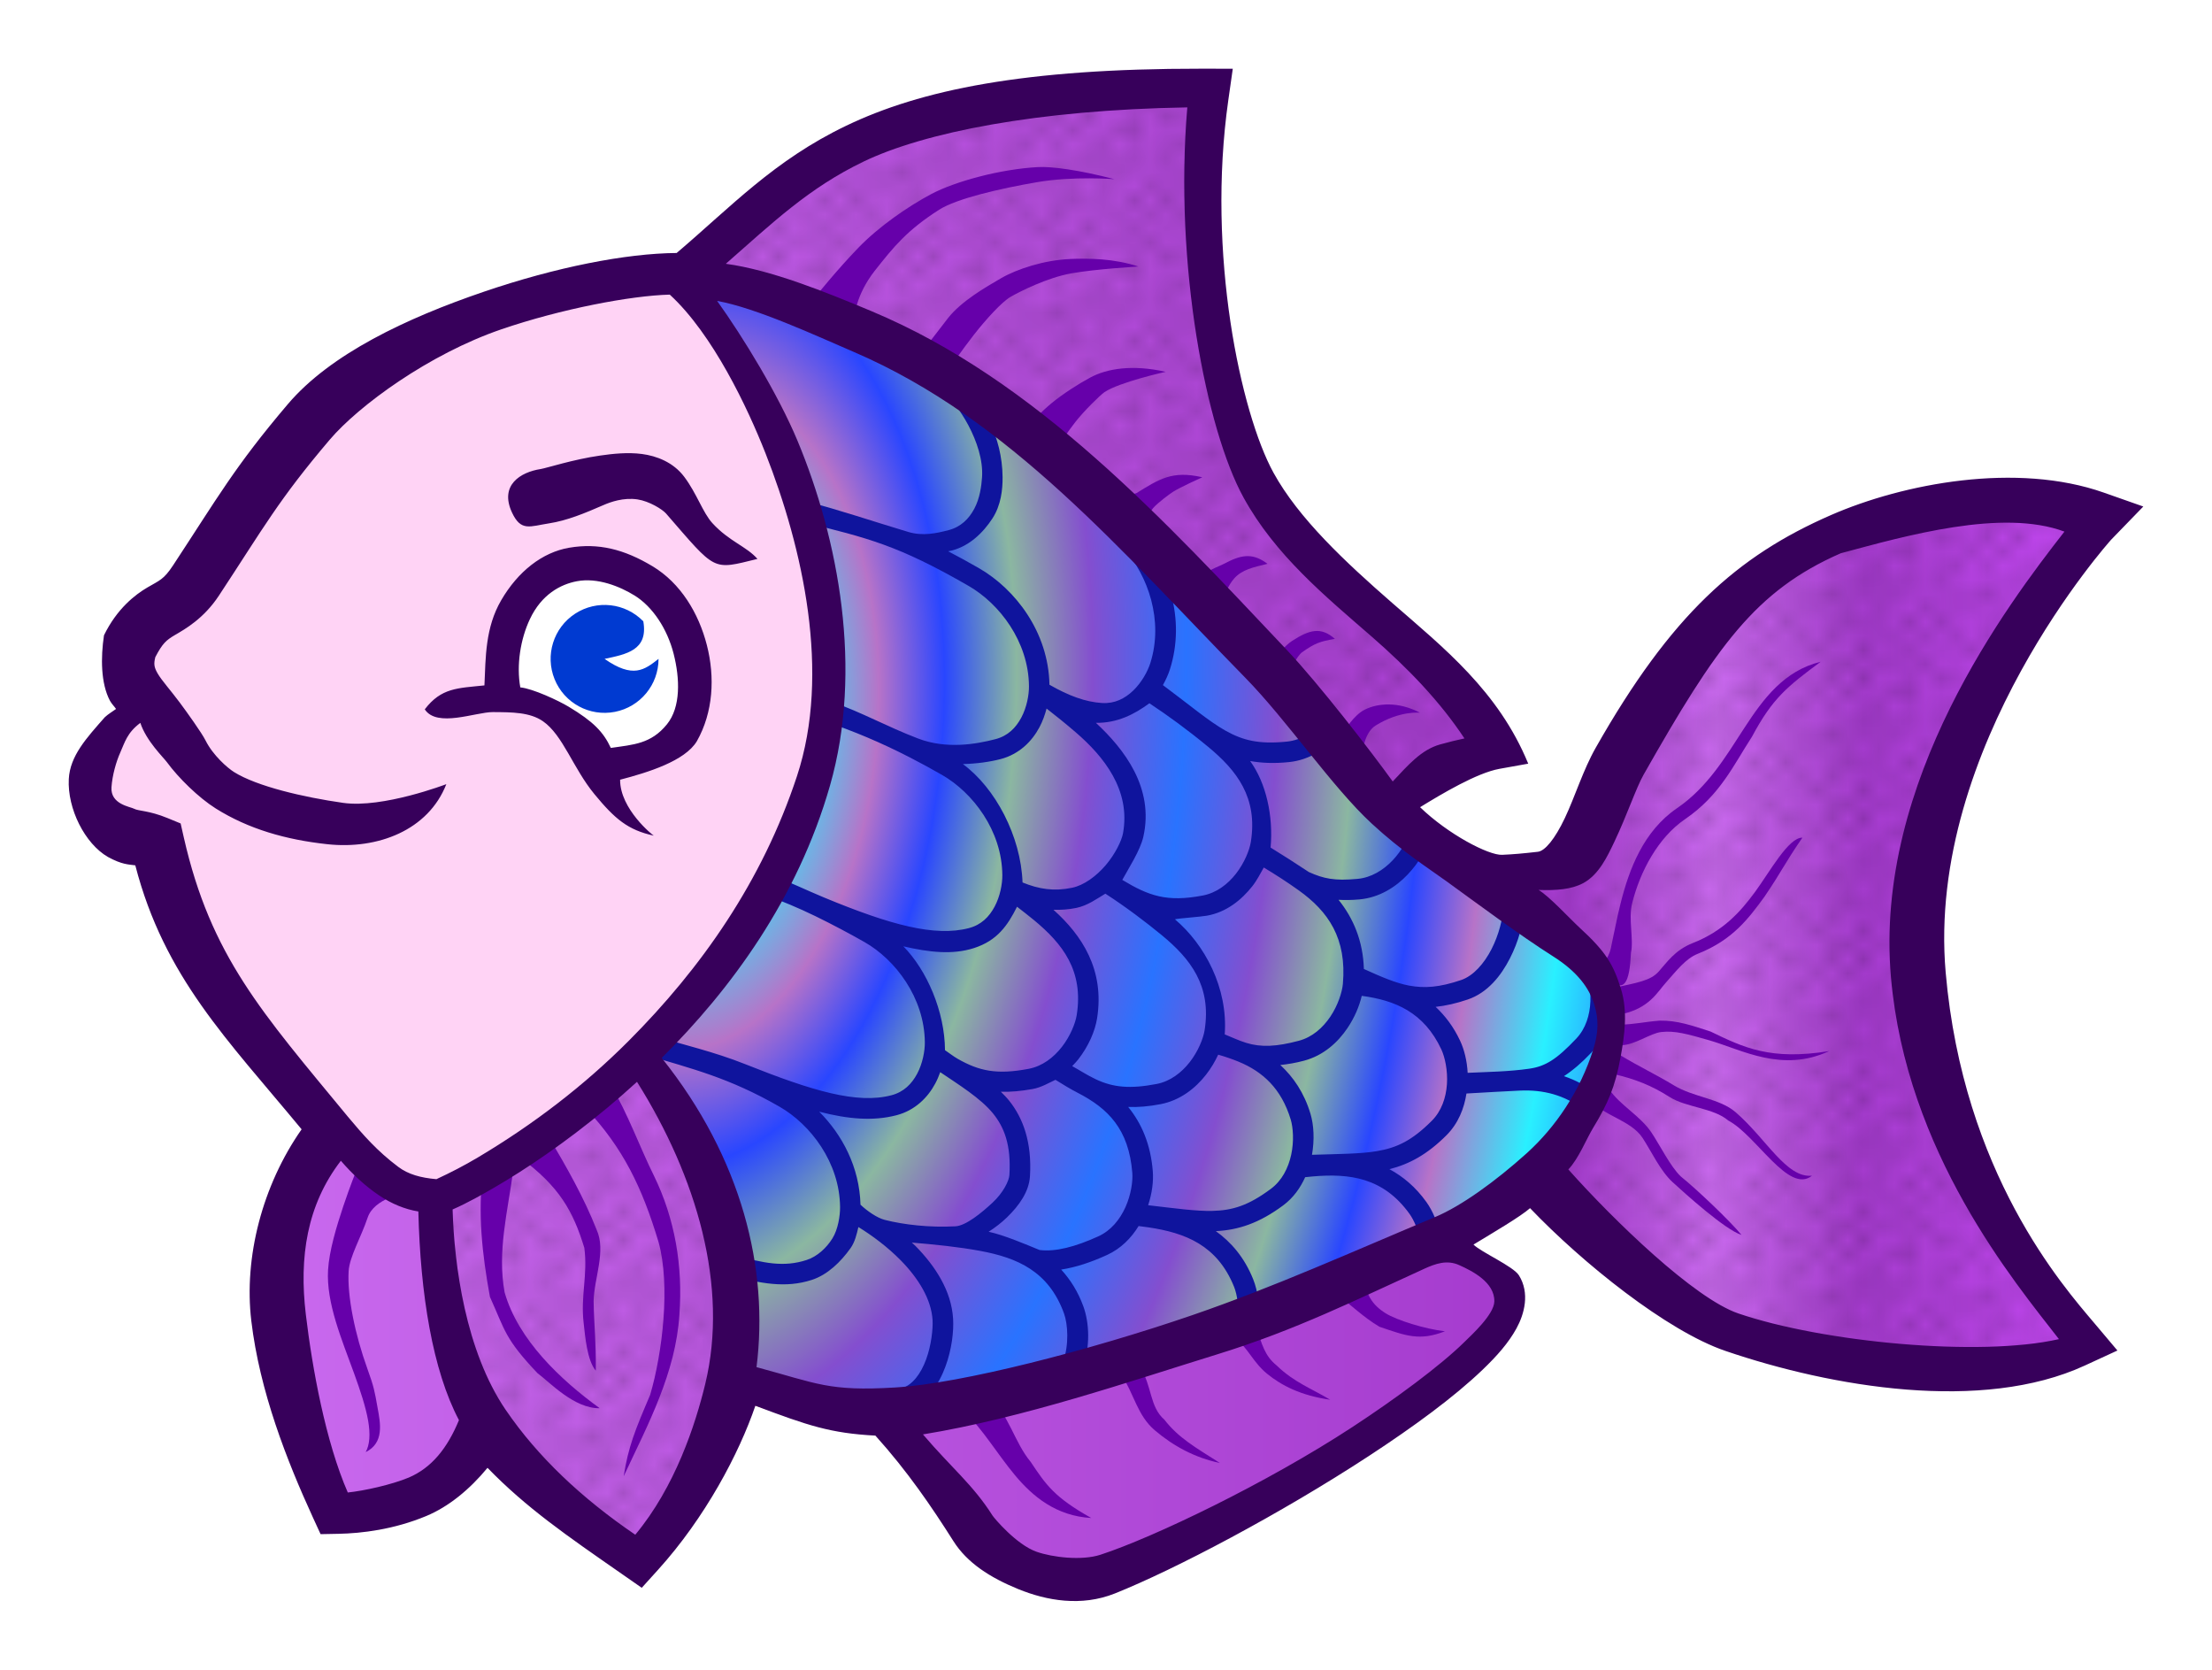 <?xml version="1.0" encoding="UTF-8" standalone="no"?>
<!-- Created with Inkscape (http://www.inkscape.org/) -->

<svg
   xmlns:dc="http://purl.org/dc/elements/1.1/"
   xmlns:cc="http://creativecommons.org/ns#"
   xmlns:rdf="http://www.w3.org/1999/02/22-rdf-syntax-ns#"
   xmlns:svg="http://www.w3.org/2000/svg"
   xmlns="http://www.w3.org/2000/svg"
   xmlns:xlink="http://www.w3.org/1999/xlink"
   xmlns:sodipodi="http://sodipodi.sourceforge.net/DTD/sodipodi-0.dtd"
   xmlns:inkscape="http://www.inkscape.org/namespaces/inkscape"
   width="32.217mm"
   height="24.313mm"
   viewBox="0 0 114.154 86.15"
   id="svg2"
   version="1.1"
   inkscape:version="0.91 r13725"
   sodipodi:docname="Fisch.svg">
  <title
     id="title4138">fish - coloured</title>
  <defs
     id="defs4">
    <linearGradient
       id="linearGradient7882"
       inkscape:collect="always">
      <stop
         id="stop7884"
         offset="0"
         style="stop-color:#c969ee;stop-opacity:1;" />
      <stop
         style="stop-color:#a53bce;stop-opacity:1;"
         offset="0.202"
         id="stop7886" />
      <stop
         id="stop7888"
         offset="0.475"
         style="stop-color:#bf46ed;stop-opacity:1" />
      <stop
         style="stop-color:#8826ae;stop-opacity:1"
         offset="0.769"
         id="stop7890" />
      <stop
         id="stop7892"
         offset="1"
         style="stop-color:#9526bf;stop-opacity:1" />
    </linearGradient>
    <linearGradient
       inkscape:collect="always"
       id="linearGradient7866">
      <stop
         style="stop-color:#c969ee;stop-opacity:1;"
         offset="0"
         id="stop7868" />
      <stop
         id="stop7874"
         offset="0.68"
         style="stop-color:#a53bce;stop-opacity:1;" />
      <stop
         style="stop-color:#bf46ed;stop-opacity:1"
         offset="0.816"
         id="stop7876" />
      <stop
         id="stop7878"
         offset="0.879"
         style="stop-color:#8826ae;stop-opacity:1" />
      <stop
         style="stop-color:#9526bf;stop-opacity:1"
         offset="1"
         id="stop7870" />
    </linearGradient>
    <linearGradient
       inkscape:collect="always"
       id="linearGradient6760">
      <stop
         style="stop-color:#2973ff;stop-opacity:1;"
         offset="0"
         id="stop6762" />
      <stop
         id="stop6768"
         offset="0.203"
         style="stop-color:#29f0ff;stop-opacity:1" />
      <stop
         style="stop-color:#b773c8;stop-opacity:1"
         offset="0.377"
         id="stop6770" />
      <stop
         id="stop6772"
         offset="0.51"
         style="stop-color:#2946ff;stop-opacity:1" />
      <stop
         style="stop-color:#8bb7a1;stop-opacity:1"
         offset="0.656"
         id="stop6774" />
      <stop
         id="stop6776"
         offset="0.81"
         style="stop-color:#844ecf;stop-opacity:1" />
      <stop
         style="stop-color:#2973ff;stop-opacity:1"
         offset="1"
         id="stop6764" />
    </linearGradient>
    <pattern
       inkscape:collect="always"
       xlink:href="#Polkadots-large"
       id="pattern5985"
       patternTransform="matrix(0.8,0,0,0.725,0,944.695)" />
    <pattern
       inkscape:isstock="true"
       inkscape:stockid="Polka dots, large"
       id="Polkadots-large"
       patternTransform="translate(0,0) scale(10,10)"
       height="10"
       width="10"
       patternUnits="userSpaceOnUse"
       inkscape:collect="always">
      <circle
         id="circle5618"
         r="0.45"
         cy="0.810"
         cx="2.567"
         style="fill:black;stroke:none" />
      <circle
         id="circle5620"
         r="0.45"
         cy="2.33"
         cx="3.048"
         style="fill:black;stroke:none" />
      <circle
         id="circle5622"
         r="0.45"
         cy="2.415"
         cx="4.418"
         style="fill:black;stroke:none" />
      <circle
         id="circle5624"
         r="0.45"
         cy="3.029"
         cx="1.844"
         style="fill:black;stroke:none" />
      <circle
         id="circle5626"
         r="0.45"
         cy="1.363"
         cx="6.08"
         style="fill:black;stroke:none" />
      <circle
         id="circle5628"
         r="0.45"
         cy="4.413"
         cx="5.819"
         style="fill:black;stroke:none" />
      <circle
         id="circle5630"
         r="0.45"
         cy="4.048"
         cx="4.305"
         style="fill:black;stroke:none" />
      <circle
         id="circle5632"
         r="0.45"
         cy="3.045"
         cx="5.541"
         style="fill:black;stroke:none" />
      <circle
         id="circle5634"
         r="0.45"
         cy="5.527"
         cx="4.785"
         style="fill:black;stroke:none" />
      <circle
         id="circle5636"
         r="0.45"
         cy="5.184"
         cx="2.667"
         style="fill:black;stroke:none" />
      <circle
         id="circle5638"
         r="0.45"
         cy="1.448"
         cx="7.965"
         style="fill:black;stroke:none" />
      <circle
         id="circle5640"
         r="0.45"
         cy="5.049"
         cx="7.047"
         style="fill:black;stroke:none" />
      <circle
         id="circle5642"
         r="0.45"
         cy="0.895"
         cx="4.340"
         style="fill:black;stroke:none" />
      <circle
         id="circle5644"
         r="0.45"
         cy="0.340"
         cx="7.125"
         style="fill:black;stroke:none" />
      <circle
         id="circle5646"
         r="0.45"
         cy="1.049"
         cx="9.553"
         style="fill:black;stroke:none" />
      <circle
         id="circle5648"
         r="0.45"
         cy="2.689"
         cx="7.006"
         style="fill:black;stroke:none" />
      <circle
         id="circle5650"
         r="0.45"
         cy="2.689"
         cx="8.909"
         style="fill:black;stroke:none" />
      <circle
         id="circle5652"
         r="0.45"
         cy="4.407"
         cx="9.315"
         style="fill:black;stroke:none" />
      <circle
         id="circle5654"
         r="0.45"
         cy="3.870"
         cx="7.820"
         style="fill:black;stroke:none" />
      <circle
         id="circle5656"
         r="0.45"
         cy="5.948"
         cx="8.270"
         style="fill:black;stroke:none" />
      <circle
         id="circle5658"
         r="0.45"
         cy="7.428"
         cx="7.973"
         style="fill:black;stroke:none" />
      <circle
         id="circle5660"
         r="0.45"
         cy="8.072"
         cx="9.342"
         style="fill:black;stroke:none" />
      <circle
         id="circle5662"
         r="0.45"
         cy="9.315"
         cx="8.206"
         style="fill:black;stroke:none" />
      <circle
         id="circle5664"
         r="0.45"
         cy="9.475"
         cx="9.682"
         style="fill:black;stroke:none" />
      <circle
         id="circle5666"
         r="0.45"
         cy="6.186"
         cx="9.688"
         style="fill:black;stroke:none" />
      <circle
         id="circle5668"
         r="0.45"
         cy="6.296"
         cx="3.379"
         style="fill:black;stroke:none" />
      <circle
         id="circle5670"
         r="0.45"
         cy="8.204"
         cx="2.871"
         style="fill:black;stroke:none" />
      <circle
         id="circle5672"
         r="0.45"
         cy="8.719"
         cx="4.59"
         style="fill:black;stroke:none" />
      <circle
         id="circle5674"
         r="0.45"
         cy="9.671"
         cx="3.181"
         style="fill:black;stroke:none" />
      <circle
         id="circle5676"
         r="0.45"
         cy="7.315"
         cx="5.734"
         style="fill:black;stroke:none" />
      <circle
         id="circle5678"
         r="0.45"
         cy="6.513"
         cx="6.707"
         style="fill:black;stroke:none" />
      <circle
         id="circle5680"
         r="0.45"
         cy="9.670"
         cx="5.730"
         style="fill:black;stroke:none" />
      <circle
         id="circle5682"
         r="0.45"
         cy="8.373"
         cx="6.535"
         style="fill:black;stroke:none" />
      <circle
         id="circle5684"
         r="0.45"
         cy="7.154"
         cx="4.37"
         style="fill:black;stroke:none" />
      <circle
         id="circle5686"
         r="0.45"
         cy="7.25"
         cx="0.622"
         style="fill:black;stroke:none" />
      <circle
         id="circle5688"
         r="0.45"
         cy="5.679"
         cx="0.831"
         style="fill:black;stroke:none" />
      <circle
         id="circle5690"
         r="0.45"
         cy="8.519"
         cx="1.257"
         style="fill:black;stroke:none" />
      <circle
         id="circle5692"
         r="0.45"
         cy="6.877"
         cx="1.989"
         style="fill:black;stroke:none" />
      <circle
         id="circle5694"
         r="0.45"
         cy="3.181"
         cx="0.374"
         style="fill:black;stroke:none" />
      <circle
         id="circle5696"
         r="0.45"
         cy="1.664"
         cx="1.166"
         style="fill:black;stroke:none" />
      <circle
         id="circle5698"
         r="0.45"
         cy="0.093"
         cx="1.151"
         style="fill:black;stroke:none" />
      <circle
         id="circle5700"
         r="0.45"
         cy="10.093"
         cx="1.151"
         style="fill:black;stroke:none" />
      <circle
         id="circle5702"
         r="0.45"
         cy="4.451"
         cx="1.302"
         style="fill:black;stroke:none" />
      <circle
         id="circle5704"
         r="0.45"
         cy="3.763"
         cx="3.047"
         style="fill:black;stroke:none" />
    </pattern>
    <radialGradient
       inkscape:collect="always"
       xlink:href="#linearGradient6760"
       id="radialGradient6766"
       cx="33.218"
       cy="990.144"
       fx="33.218"
       fy="990.144"
       r="25.358"
       gradientTransform="matrix(0.998,0.062,-0.112,1.793,110.543,-788.244)"
       gradientUnits="userSpaceOnUse"
       spreadMethod="reflect" />
    <pattern
       inkscape:isstock="true"
       inkscape:stockid="Polka dots, large"
       id="Polkadots-large-0"
       patternTransform="translate(0,0) scale(10,10)"
       height="10"
       width="10"
       patternUnits="userSpaceOnUse"
       inkscape:collect="always">
      <circle
         id="circle5618-2"
         r="0.45"
         cy="0.810"
         cx="2.567"
         style="fill:black;stroke:none" />
      <circle
         id="circle5620-4"
         r="0.45"
         cy="2.33"
         cx="3.048"
         style="fill:black;stroke:none" />
      <circle
         id="circle5622-4"
         r="0.45"
         cy="2.415"
         cx="4.418"
         style="fill:black;stroke:none" />
      <circle
         id="circle5624-3"
         r="0.45"
         cy="3.029"
         cx="1.844"
         style="fill:black;stroke:none" />
      <circle
         id="circle5626-2"
         r="0.45"
         cy="1.363"
         cx="6.08"
         style="fill:black;stroke:none" />
      <circle
         id="circle5628-5"
         r="0.45"
         cy="4.413"
         cx="5.819"
         style="fill:black;stroke:none" />
      <circle
         id="circle5630-9"
         r="0.45"
         cy="4.048"
         cx="4.305"
         style="fill:black;stroke:none" />
      <circle
         id="circle5632-7"
         r="0.45"
         cy="3.045"
         cx="5.541"
         style="fill:black;stroke:none" />
      <circle
         id="circle5634-1"
         r="0.45"
         cy="5.527"
         cx="4.785"
         style="fill:black;stroke:none" />
      <circle
         id="circle5636-6"
         r="0.45"
         cy="5.184"
         cx="2.667"
         style="fill:black;stroke:none" />
      <circle
         id="circle5638-6"
         r="0.45"
         cy="1.448"
         cx="7.965"
         style="fill:black;stroke:none" />
      <circle
         id="circle5640-7"
         r="0.45"
         cy="5.049"
         cx="7.047"
         style="fill:black;stroke:none" />
      <circle
         id="circle5642-1"
         r="0.45"
         cy="0.895"
         cx="4.340"
         style="fill:black;stroke:none" />
      <circle
         id="circle5644-2"
         r="0.45"
         cy="0.340"
         cx="7.125"
         style="fill:black;stroke:none" />
      <circle
         id="circle5646-8"
         r="0.45"
         cy="1.049"
         cx="9.553"
         style="fill:black;stroke:none" />
      <circle
         id="circle5648-0"
         r="0.45"
         cy="2.689"
         cx="7.006"
         style="fill:black;stroke:none" />
      <circle
         id="circle5650-2"
         r="0.45"
         cy="2.689"
         cx="8.909"
         style="fill:black;stroke:none" />
      <circle
         id="circle5652-3"
         r="0.45"
         cy="4.407"
         cx="9.315"
         style="fill:black;stroke:none" />
      <circle
         id="circle5654-9"
         r="0.45"
         cy="3.870"
         cx="7.820"
         style="fill:black;stroke:none" />
      <circle
         id="circle5656-9"
         r="0.45"
         cy="5.948"
         cx="8.270"
         style="fill:black;stroke:none" />
      <circle
         id="circle5658-2"
         r="0.45"
         cy="7.428"
         cx="7.973"
         style="fill:black;stroke:none" />
      <circle
         id="circle5660-9"
         r="0.45"
         cy="8.072"
         cx="9.342"
         style="fill:black;stroke:none" />
      <circle
         id="circle5662-2"
         r="0.45"
         cy="9.315"
         cx="8.206"
         style="fill:black;stroke:none" />
      <circle
         id="circle5664-5"
         r="0.45"
         cy="9.475"
         cx="9.682"
         style="fill:black;stroke:none" />
      <circle
         id="circle5666-4"
         r="0.45"
         cy="6.186"
         cx="9.688"
         style="fill:black;stroke:none" />
      <circle
         id="circle5668-9"
         r="0.45"
         cy="6.296"
         cx="3.379"
         style="fill:black;stroke:none" />
      <circle
         id="circle5670-7"
         r="0.45"
         cy="8.204"
         cx="2.871"
         style="fill:black;stroke:none" />
      <circle
         id="circle5672-6"
         r="0.45"
         cy="8.719"
         cx="4.59"
         style="fill:black;stroke:none" />
      <circle
         id="circle5674-8"
         r="0.45"
         cy="9.671"
         cx="3.181"
         style="fill:black;stroke:none" />
      <circle
         id="circle5676-3"
         r="0.45"
         cy="7.315"
         cx="5.734"
         style="fill:black;stroke:none" />
      <circle
         id="circle5678-8"
         r="0.45"
         cy="6.513"
         cx="6.707"
         style="fill:black;stroke:none" />
      <circle
         id="circle5680-0"
         r="0.45"
         cy="9.670"
         cx="5.730"
         style="fill:black;stroke:none" />
      <circle
         id="circle5682-8"
         r="0.45"
         cy="8.373"
         cx="6.535"
         style="fill:black;stroke:none" />
      <circle
         id="circle5684-3"
         r="0.45"
         cy="7.154"
         cx="4.37"
         style="fill:black;stroke:none" />
      <circle
         id="circle5686-4"
         r="0.45"
         cy="7.25"
         cx="0.622"
         style="fill:black;stroke:none" />
      <circle
         id="circle5688-0"
         r="0.45"
         cy="5.679"
         cx="0.831"
         style="fill:black;stroke:none" />
      <circle
         id="circle5690-8"
         r="0.45"
         cy="8.519"
         cx="1.257"
         style="fill:black;stroke:none" />
      <circle
         id="circle5692-5"
         r="0.45"
         cy="6.877"
         cx="1.989"
         style="fill:black;stroke:none" />
      <circle
         id="circle5694-9"
         r="0.45"
         cy="3.181"
         cx="0.374"
         style="fill:black;stroke:none" />
      <circle
         id="circle5696-1"
         r="0.45"
         cy="1.664"
         cx="1.166"
         style="fill:black;stroke:none" />
      <circle
         id="circle5698-1"
         r="0.45"
         cy="0.093"
         cx="1.151"
         style="fill:black;stroke:none" />
      <circle
         id="circle5700-8"
         r="0.45"
         cy="10.093"
         cx="1.151"
         style="fill:black;stroke:none" />
      <circle
         id="circle5702-9"
         r="0.45"
         cy="4.451"
         cx="1.302"
         style="fill:black;stroke:none" />
      <circle
         id="circle5704-4"
         r="0.45"
         cy="3.763"
         cx="3.047"
         style="fill:black;stroke:none" />
    </pattern>
    <pattern
       inkscape:collect="always"
       xlink:href="#Polkadots-large-0"
       id="pattern6832"
       patternTransform="matrix(0.8,0,0,0.725,0,944.695)" />
    <pattern
       inkscape:collect="always"
       xlink:href="#Polkadots-large-0"
       id="pattern6924"
       patternTransform="matrix(0.8,0,0,0.725,0,944.695)" />
    <pattern
       inkscape:collect="always"
       xlink:href="#Polkadots-large-0"
       id="pattern7016"
       patternTransform="matrix(0.8,0,0,0.725,0,944.695)" />
    <pattern
       inkscape:collect="always"
       xlink:href="#Polkadots-large-0"
       id="pattern7108"
       patternTransform="matrix(0.8,0,0,0.725,0,944.695)" />
    <pattern
       inkscape:collect="always"
       xlink:href="#Polkadots-large-0"
       id="pattern7200"
       patternTransform="matrix(0.8,0,0,0.725,0,944.695)" />
    <linearGradient
       inkscape:collect="always"
       xlink:href="#linearGradient7866"
       id="linearGradient7872"
       x1="10.823"
       y1="995.247"
       x2="106.011"
       y2="995.247"
       gradientUnits="userSpaceOnUse" />
    <linearGradient
       inkscape:collect="always"
       xlink:href="#linearGradient7882"
       id="linearGradient7880"
       gradientUnits="userSpaceOnUse"
       x1="10.823"
       y1="995.247"
       x2="48.205"
       y2="995.601"
       spreadMethod="reflect" />
    <linearGradient
       inkscape:collect="always"
       xlink:href="#linearGradient7866"
       id="linearGradient7894"
       gradientUnits="userSpaceOnUse"
       x1="10.823"
       y1="995.247"
       x2="106.011"
       y2="995.247" />
    <linearGradient
       inkscape:collect="always"
       xlink:href="#linearGradient7866"
       id="linearGradient7896"
       gradientUnits="userSpaceOnUse"
       x1="10.823"
       y1="995.247"
       x2="106.011"
       y2="995.247" />
    <linearGradient
       inkscape:collect="always"
       xlink:href="#linearGradient7866"
       id="linearGradient7898"
       gradientUnits="userSpaceOnUse"
       x1="10.823"
       y1="995.247"
       x2="106.011"
       y2="995.247" />
    <linearGradient
       inkscape:collect="always"
       xlink:href="#linearGradient7866"
       id="linearGradient7900"
       gradientUnits="userSpaceOnUse"
       x1="10.823"
       y1="995.247"
       x2="106.011"
       y2="995.247" />
  </defs>
  <sodipodi:namedview
     id="base"
     pagecolor="#ffffff"
     bordercolor="#666666"
     borderopacity="1.0"
     inkscape:pageopacity="0.0"
     inkscape:pageshadow="2"
     inkscape:zoom="5.6568542"
     inkscape:cx="52.776865"
     inkscape:cy="4.4107109"
     inkscape:document-units="mm"
     inkscape:current-layer="layer1"
     showgrid="false"
     inkscape:window-width="2560"
     inkscape:window-height="1420"
     inkscape:window-x="-2"
     inkscape:window-y="-3"
     inkscape:window-maximized="1"
     inkscape:snap-global="false"
     fit-margin-top="1"
     fit-margin-right="1"
     fit-margin-bottom="1"
     fit-margin-left="1" />
  <g
     inkscape:label="Ebene 1"
     inkscape:groupmode="layer"
     id="layer1"
     transform="translate(2.96,-952.119)">
    <path
       style="fill:#ffffff;fill-rule:evenodd;stroke:#ff0000;stroke-width:0.354;stroke-linecap:butt;stroke-linejoin:miter;stroke-miterlimit:4;stroke-dasharray:none;stroke-opacity:1"
       d="m 7.283,982.233 c 2.303,-3.498 3.125,-5.012 5.821,-8.184 3.684,-4.333 14.217,-7.79 18.716,-7.615 6.091,-5.081 9.67,-9.837 27.711,-9.818 -1.196,8.373 1.186,17.245 3.052,20.643 2.94,5.355 9.107,7.742 11.85,13.634 -2.033,0.651 -4.437,1.437 -5.527,3.026 4.724,5.083 5.446,3.189 7.3,3.235 2.142,-0.521 3.512,-3.769 4.546,-5.592 3.824,-6.74 6.846,-9.386 11.473,-11.408 3.437,-1.501 9.165,-2.49 13.047,-1.123 0,0 -10.201,11.005 -9.104,23.546 0.944,10.79 6.812,17.033 8.366,18.872 -4.571,2.103 -12.597,0.986 -17.864,-0.811 -2.846,-0.971 -8.18,-4.756 -10.685,-7.655 -1.434,1.117 -1.165,1.361 -4.61,3.107 1.281,0.612 3.169,1.772 3.463,2.714 1.669,2.816 -14.892,12.137 -20.673,14.381 -2.419,1.017 -5.808,-0.906 -6.595,-2.149 -1.224,-1.932 -3.064,-3.62 -5.065,-5.76 -3.306,-0.256 -4.164,0.188 -7.564,-1.253 -0.639,2.641 -2.092,5.24 -4.867,8.303 -3.514,-2.442 -5.637,-3.62 -7.91,-6.421 -1.478,3.343 -5.453,4.053 -7.552,4.093 -2.664,-5.814 -5.322,-13.751 -0.582,-19.203 -4.432,-5.374 -7.3,-8.585 -8.756,-15.002 -0.992,-0.408 -3.546,-0.236 -3.749,-3.422 0.527,-1.925 1.141,-2.375 2.906,-3.88 -0.808,-1.09 -1.107,-1.181 -0.621,-2.813 1.123,-2.303 2.206,-1.52 3.475,-3.447 z"
       id="path4188-6-9"
       inkscape:connector-curvature="0"
       sodipodi:nodetypes="ssccscccsscscsccccsccccccccccs" />
    <path
       style="fill:#ffd3f5;fill-rule:evenodd;stroke:#ff00ff;stroke-width:0.354;stroke-linecap:butt;stroke-linejoin:miter;stroke-miterlimit:4;stroke-dasharray:none;stroke-opacity:1;fill-opacity:1"
       d="m 13.75,1010.487 c -3.288,-4.491 -7.277,-8.382 -8.375,-14.75 -1.208,0.572 -2.417,-0.203 -3.625,-1.625 -1.101,-2.801 0.8,-4.1 2.25,-5.625 -0.835,-2.91 -0.326,-5.087 2.5,-6 0,0 5.555,-9.075 9.875,-11.875 4.539,-2.942 15.625,-4.375 15.625,-4.375 0.567,-0.142 8.506,11.173 8,21.125 -0.388,7.631 -4.956,13.636 -10,19.375 -2.861,3.255 -10.875,7.125 -10.875,7.125 -1.792,0.056 -3.583,-1.447 -5.375,-3.375 z"
       id="path4426"
       inkscape:connector-curvature="0"
       sodipodi:nodetypes="cccccscsscc" />
    <path
       style="fill:url(#radialGradient6766);fill-opacity:1;fill-rule:evenodd;stroke:#0000ff;stroke-width:0.354;stroke-linecap:butt;stroke-linejoin:miter;stroke-miterlimit:4;stroke-dasharray:none;stroke-opacity:1"
       d="m 31.5,966.237 c 3.32,1.897 10.707,14.245 7.625,25.375 -2.391,8.634 -9.25,15 -9.25,15 3.873,5.708 6.881,11.417 4.5,17.125 l 7.625,1.25 c 12.012,-1.668 22.361,-4.583 30.375,-9.25 4.508,-2.725 7.226,-6.033 7.75,-10.75 0.468,-2.289 -2.009,-3.536 -3.125,-4.875 l -9.25,-6.75 c -6.125,-9.14 -12.25,-13.494 -18.375,-19.625 -5.734,-5.196 -11.819,-6.17 -17.875,-7.5 z"
       id="path4414"
       inkscape:connector-curvature="0"
       sodipodi:nodetypes="csccccccccc" />
    <g
       id="g5933-0"
       style="fill:url(#linearGradient7872);fill-opacity:1">
      <path
         sodipodi:nodetypes="ccscscscsc"
         inkscape:connector-curvature="0"
         id="path4416-9"
         d="m 73.375,997.237 4.75,-0.625 c 0,0 6.091,-12.17 11.625,-15.5 4.59,-2.762 15.875,-2.5 15.875,-2.5 0,0 -9.573,10.776 -10,21.75 -0.468,12.006 9.125,21 9.125,21 0,0 -8.741,1.185 -13,0.375 -8.555,-1.628 -15.75,-8.5 -15.75,-8.5 0,0 4.774,-3.686 4.625,-8.375 -0.155,-4.895 -7.25,-7.625 -7.25,-7.625 z"
         style="fill:url(#linearGradient7880);fill-opacity:1;fill-rule:evenodd;stroke:#ff00ff;stroke-width:0.354;stroke-linecap:butt;stroke-linejoin:miter;stroke-miterlimit:4;stroke-dasharray:none;stroke-opacity:1" />
      <path
         sodipodi:nodetypes="cccccccc"
         inkscape:connector-curvature="0"
         id="path4418-4"
         d="m 42.875,1025.612 5.5,7 c 1.969,1.567 4.073,1.931 6.375,0.5 9.078,-3.359 16.855,-9.707 19.875,-13 1.098,-0.903 0.233,-1.413 -0.25,-2 l -3.25,-2 c -3.346,2.035 -7.076,3.879 -11.75,5.25 z"
         style="fill:url(#linearGradient7894);fill-opacity:1;fill-rule:evenodd;stroke:#00ff00;stroke-width:0.354;stroke-linecap:butt;stroke-linejoin:miter;stroke-miterlimit:4;stroke-dasharray:none;stroke-opacity:1" />
      <path
         sodipodi:nodetypes="cscsccsc"
         inkscape:connector-curvature="0"
         id="path4420-2"
         d="m 32.75,965.987 c 0,0 6.423,-5.831 10.375,-7.375 5.204,-2.034 16.625,-2.125 16.625,-2.125 0,0 -1.682,13.363 1.625,19.625 2.827,5.353 14.658,13.989 13.125,14.5 -4.099,0.691 -4.614,2.178 -5.875,3.5 0,0 -7.949,-9.634 -12.25,-14.375 -8.909,-9.82 -23.625,-13.75 -23.625,-13.75 z"
         style="fill:url(#linearGradient7896);fill-opacity:1;fill-rule:evenodd;stroke:#00ff00;stroke-width:0.354;stroke-linecap:butt;stroke-linejoin:miter;stroke-miterlimit:4;stroke-dasharray:none;stroke-opacity:1" />
      <path
         sodipodi:nodetypes="cscccc"
         inkscape:connector-curvature="0"
         id="path4422-2"
         d="m 14.125,1010.362 c 0,0 -3.123,5.35 -3.125,8.75 -0.002,3.663 3.375,11.25 3.375,11.25 0,0 7.241,-0.892 7.375,-4.375 -1.528,-4.085 -2.5,-12 -2.5,-12 -1.697,-0.86 -3.472,-1.167 -5.125,-3.625 z"
         style="fill:url(#linearGradient7898);fill-opacity:1;fill-rule:evenodd;stroke:#00ffff;stroke-width:0.354;stroke-linecap:butt;stroke-linejoin:miter;stroke-miterlimit:4;stroke-dasharray:none;stroke-opacity:1" />
      <path
         sodipodi:nodetypes="cscscc"
         inkscape:connector-curvature="0"
         id="path4424-3"
         d="m 19.25,1013.612 c 0,0 0.865,8.848 3.125,12.5 1.789,2.89 7.75,6.625 7.75,6.625 0.747,0.187 5.912,-8.831 5,-14.25 -0.678,-4.024 -5.25,-11.75 -5.25,-11.75 -3.618,2.98 -7.322,6.729 -10.625,6.875 z"
         style="fill:url(#linearGradient7900);fill-opacity:1;fill-rule:evenodd;stroke:#ff6600;stroke-width:0.354;stroke-linecap:butt;stroke-linejoin:miter;stroke-miterlimit:4;stroke-dasharray:none;stroke-opacity:1" />
    </g>
    <g
       id="g5933"
       style="fill:url(#pattern5985);fill-opacity:1;opacity:0.254">
      <path
         sodipodi:nodetypes="ccscscscsc"
         inkscape:connector-curvature="0"
         id="path4416"
         d="m 73.375,997.237 4.75,-0.625 c 0,0 6.091,-12.17 11.625,-15.5 4.59,-2.762 15.875,-2.5 15.875,-2.5 0,0 -9.573,10.776 -10,21.75 -0.468,12.006 9.125,21 9.125,21 0,0 -8.741,1.185 -13,0.375 -8.555,-1.628 -15.75,-8.5 -15.75,-8.5 0,0 4.774,-3.686 4.625,-8.375 -0.155,-4.895 -7.25,-7.625 -7.25,-7.625 z"
         style="fill:url(#pattern5985);fill-opacity:1;fill-rule:evenodd;stroke:#ff00ff;stroke-width:0.354;stroke-linecap:butt;stroke-linejoin:miter;stroke-miterlimit:4;stroke-dasharray:none;stroke-opacity:1" />
      <path
         sodipodi:nodetypes="cccccccc"
         inkscape:connector-curvature="0"
         id="path4418"
         d="m 42.875,1025.612 5.5,7 c 1.969,1.567 4.073,1.931 6.375,0.5 9.078,-3.359 16.855,-9.707 19.875,-13 1.098,-0.903 0.233,-1.413 -0.25,-2 l -3.25,-2 c -3.346,2.035 -7.076,3.879 -11.75,5.25 z"
         style="fill:url(#pattern5985);fill-opacity:1;fill-rule:evenodd;stroke:#00ff00;stroke-width:0.354;stroke-linecap:butt;stroke-linejoin:miter;stroke-miterlimit:4;stroke-dasharray:none;stroke-opacity:1" />
      <path
         sodipodi:nodetypes="cscsccsc"
         inkscape:connector-curvature="0"
         id="path4420"
         d="m 32.75,965.987 c 0,0 6.423,-5.831 10.375,-7.375 5.204,-2.034 16.625,-2.125 16.625,-2.125 0,0 -1.682,13.363 1.625,19.625 2.827,5.353 14.658,13.989 13.125,14.5 -4.099,0.691 -4.614,2.178 -5.875,3.5 0,0 -7.949,-9.634 -12.25,-14.375 -8.909,-9.82 -23.625,-13.75 -23.625,-13.75 z"
         style="fill:url(#pattern5985);fill-opacity:1;fill-rule:evenodd;stroke:#00ff00;stroke-width:0.354;stroke-linecap:butt;stroke-linejoin:miter;stroke-miterlimit:4;stroke-dasharray:none;stroke-opacity:1" />
      <path
         sodipodi:nodetypes="cscccc"
         inkscape:connector-curvature="0"
         id="path4422"
         d="m 14.125,1010.362 c 0,0 -3.123,5.35 -3.125,8.75 -0.002,3.663 3.375,11.25 3.375,11.25 0,0 7.241,-0.892 7.375,-4.375 -1.528,-4.085 -2.5,-12 -2.5,-12 -1.697,-0.86 -3.472,-1.167 -5.125,-3.625 z"
         style="fill:url(#pattern5985);fill-opacity:1;fill-rule:evenodd;stroke:#00ffff;stroke-width:0.354;stroke-linecap:butt;stroke-linejoin:miter;stroke-miterlimit:4;stroke-dasharray:none;stroke-opacity:1" />
      <path
         sodipodi:nodetypes="cscscc"
         inkscape:connector-curvature="0"
         id="path4424"
         d="m 19.25,1013.612 c 0,0 0.865,8.848 3.125,12.5 1.789,2.89 7.75,6.625 7.75,6.625 0.747,0.187 5.912,-8.831 5,-14.25 -0.678,-4.024 -5.25,-11.75 -5.25,-11.75 -3.618,2.98 -7.322,6.729 -10.625,6.875 z"
         style="fill:url(#pattern5985);fill-opacity:1;fill-rule:evenodd;stroke:#ff6600;stroke-width:0.354;stroke-linecap:butt;stroke-linejoin:miter;stroke-miterlimit:4;stroke-dasharray:none;stroke-opacity:1" />
    </g>
    <path
       style="color:#000000;font-style:normal;font-variant:normal;font-weight:normal;font-stretch:normal;font-size:medium;line-height:normal;font-family:sans-serif;text-indent:0;text-align:start;text-decoration:none;text-decoration-line:none;text-decoration-style:solid;text-decoration-color:#000000;letter-spacing:normal;word-spacing:normal;text-transform:none;direction:ltr;block-progression:tb;writing-mode:lr-tb;baseline-shift:baseline;text-anchor:start;white-space:normal;clip-rule:nonzero;display:inline;overflow:visible;visibility:visible;opacity:1;isolation:auto;mix-blend-mode:normal;color-interpolation:sRGB;color-interpolation-filters:linearRGB;solid-color:#000000;solid-opacity:1;fill:#6600aa;fill-opacity:1;fill-rule:evenodd;stroke:none;stroke-width:1.063;stroke-linecap:butt;stroke-linejoin:miter;stroke-miterlimit:4;stroke-dasharray:none;stroke-dashoffset:0;stroke-opacity:1;color-rendering:auto;image-rendering:auto;shape-rendering:auto;text-rendering:auto;enable-background:accumulate"
       d="m 91.002,40.199 c -1.897,0.464 -2.963,1.915 -3.936,3.408 -0.973,1.493 -1.897,3.07 -3.479,4.148 -1.736,1.184 -2.471,3.154 -2.908,4.889 -0.219,0.868 -0.365,1.687 -0.508,2.334 -0.143,0.647 -0.551,0.905 -0.625,0.99 1.371,1.802 1.591,0.676 1.664,-0.759 0.151,-0.682 -0.146,-1.734 0.061,-2.555 0.414,-1.642 1.336,-3.382 2.729,-4.332 1.818,-1.24 2.506,-2.8 3.457,-4.26 1.059,-1.984 1.821,-2.585 3.545,-3.863 z m -0.945,9.078 c -0.714,-0.022 -1.689,1.771 -2.445,2.801 -0.757,1.03 -1.635,2.014 -3.219,2.639 -0.921,0.363 -1.333,1.002 -1.758,1.473 -0.425,0.471 -1.1,0.569 -2.36,0.845 l 0.449,1.348 c 1.444,-0.316 1.825,-1.117 2.324,-1.67 0.499,-0.553 0.974,-1.195 1.609,-1.445 1.819,-0.718 2.634,-1.845 3.436,-2.936 0.968,-1.427 0.976,-1.618 1.963,-3.055 z m -7.375,9.441 c -0.73,0.055 -1.332,0.196 -1.988,0.203 l 0.01,1.064 c 0.705,-0.007 1.496,-0.617 2.069,-0.681 0.705,-0.079 1.334,0.099 2.502,0.435 1.659,0.478 3.723,1.68 6.166,0.549 -3.03,0.489 -4.396,-0.174 -6.123,-1.008 -0.964,-0.311 -1.712,-0.58 -2.635,-0.563 z m -2.131,1.719 -0.234,1.037 c 1.104,0.25 1.969,0.598 2.883,1.181 0.857,0.546 2.272,0.564 3.025,1.212 1.459,0.765 3.125,3.823 4.326,2.85 -1.326,0.136 -2.36,-1.917 -3.945,-3.279 -0.83,-0.713 -2.172,-0.766 -3.192,-1.388 C 82.483,61.482 81.706,61.137 80.551,60.438 Z m -0.475,1.811 -0.877,0.6 c 0.51,0.749 2.006,0.999 2.606,1.916 0.461,0.705 0.922,1.71 1.559,2.292 0.607,0.554 2.692,2.446 3.552,2.718 -0.621,-0.749 -2.334,-2.375 -3.13,-3.013 -0.522,-0.486 -1.097,-1.638 -1.516,-2.266 -0.589,-0.881 -1.616,-1.399 -2.194,-2.246 z"
       transform="translate(0,946.063)"
       id="path4309"
       inkscape:connector-curvature="0"
       sodipodi:nodetypes="cssscccsscccsccccsccccccsccccccscccscccssccsc" />
    <path
       style="color:#000000;font-style:normal;font-variant:normal;font-weight:normal;font-stretch:normal;font-size:medium;line-height:normal;font-family:sans-serif;text-indent:0;text-align:start;text-decoration:none;text-decoration-line:none;text-decoration-style:solid;text-decoration-color:#000000;letter-spacing:normal;word-spacing:normal;text-transform:none;direction:ltr;block-progression:tb;writing-mode:lr-tb;baseline-shift:baseline;text-anchor:start;white-space:normal;clip-rule:nonzero;display:inline;overflow:visible;visibility:visible;opacity:1;isolation:auto;mix-blend-mode:normal;color-interpolation:sRGB;color-interpolation-filters:linearRGB;solid-color:#000000;solid-opacity:1;fill:#6600aa;fill-opacity:1;fill-rule:evenodd;stroke:none;stroke-width:1.063;stroke-linecap:butt;stroke-linejoin:miter;stroke-miterlimit:4;stroke-dasharray:none;stroke-dashoffset:0;stroke-opacity:1;color-rendering:auto;image-rendering:auto;shape-rendering:auto;text-rendering:auto;enable-background:accumulate"
       d="m 28.574,1008.143 c -0.299,0.188 -0.974,1.001 -1.273,1.189 1.895,2.035 2.867,4.024 3.723,6.868 0.621,2.238 0.204,5.713 -0.43,7.885 -0.795,1.861 -1.122,2.665 -1.369,4.204 1.267,-2.702 2.683,-5.333 2.876,-8.333 0.185,-2.529 -0.234,-4.958 -1.313,-7.173 -0.698,-1.392 -1.395,-3.316 -2.214,-4.641 z m -3.184,2.691 c -0.302,0.185 -1.229,0.809 -1.531,0.994 2.053,1.507 2.757,2.786 3.335,4.673 0.185,1.41 -0.2,2.468 -0.034,3.884 0.075,0.659 0.176,1.933 0.626,2.453 0.021,-1.462 -0.09,-2.308 -0.112,-3.584 0.019,-1.176 0.659,-2.589 0.152,-3.693 -0.65,-1.652 -1.535,-3.202 -2.437,-4.727 z m -3.416,1.633 c -0.29,2.21 -0.056,4.353 0.349,6.565 0.794,1.758 0.763,2.151 2.453,3.936 0.619,0.456 1.895,1.836 3.212,1.81 -2.022,-1.467 -4.205,-3.524 -4.908,-5.979 -0.387,-2.121 0.163,-4.172 0.445,-6.291 -0.35,-0.055 -1.201,0.014 -1.551,-0.041 z"
       id="path4320"
       inkscape:connector-curvature="0"
       sodipodi:nodetypes="ccccccccccccccccccccccc" />
    <path
       style="color:#000000;font-style:normal;font-variant:normal;font-weight:normal;font-stretch:normal;font-size:medium;line-height:normal;font-family:sans-serif;text-indent:0;text-align:start;text-decoration:none;text-decoration-line:none;text-decoration-style:solid;text-decoration-color:#000000;letter-spacing:normal;word-spacing:normal;text-transform:none;direction:ltr;block-progression:tb;writing-mode:lr-tb;baseline-shift:baseline;text-anchor:start;white-space:normal;clip-rule:nonzero;display:inline;overflow:visible;visibility:visible;opacity:1;isolation:auto;mix-blend-mode:normal;color-interpolation:sRGB;color-interpolation-filters:linearRGB;solid-color:#000000;solid-opacity:1;fill:#6600aa;fill-opacity:1;fill-rule:evenodd;stroke:none;stroke-width:1.063;stroke-linecap:butt;stroke-linejoin:miter;stroke-miterlimit:4;stroke-dasharray:none;stroke-dashoffset:0;stroke-opacity:1;color-rendering:auto;image-rendering:auto;shape-rendering:auto;text-rendering:auto;enable-background:accumulate"
       d="m 15.445,1012.475 c 0,0 -0.339,0.832 -0.691,1.883 -0.352,1.051 -0.727,2.304 -0.785,3.285 -0.102,1.703 0.713,3.597 1.348,5.35 0.317,0.876 0.595,1.713 0.719,2.42 0.123,0.707 0.083,1.257 -0.125,1.629 0.959,-0.477 0.767,-1.467 0.609,-2.312 -0.145,-0.829 -0.193,-1.082 -0.516,-1.973 -0.645,-1.781 -1.05,-3.76 -0.973,-5.049 0.045,-0.75 0.64,-1.746 0.98,-2.762 0.341,-1.016 1.918,-1.258 1.918,-1.258 z"
       id="path4326"
       inkscape:connector-curvature="0"
       sodipodi:nodetypes="csssscccsscc" />
    <path
       style="color:#000000;font-style:normal;font-variant:normal;font-weight:normal;font-stretch:normal;font-size:medium;line-height:normal;font-family:sans-serif;text-indent:0;text-align:start;text-decoration:none;text-decoration-line:none;text-decoration-style:solid;text-decoration-color:#000000;letter-spacing:normal;word-spacing:normal;text-transform:none;direction:ltr;block-progression:tb;writing-mode:lr-tb;baseline-shift:baseline;text-anchor:start;white-space:normal;clip-rule:nonzero;display:inline;overflow:visible;visibility:visible;opacity:1;isolation:auto;mix-blend-mode:normal;color-interpolation:sRGB;color-interpolation-filters:linearRGB;solid-color:#000000;solid-opacity:1;fill:#6600aa;fill-opacity:1;fill-rule:evenodd;stroke:none;stroke-width:1.063;stroke-linecap:butt;stroke-linejoin:miter;stroke-miterlimit:4;stroke-dasharray:none;stroke-dashoffset:0;stroke-opacity:1;color-rendering:auto;image-rendering:auto;shape-rendering:auto;text-rendering:auto;enable-background:accumulate"
       d="m 50.629,14.676 c -1.956,0.103 -4.283,0.733 -5.534,1.395 -1.195,0.633 -2.712,1.683 -3.756,2.766 -1.153,1.196 -2.124,2.417 -2.124,2.417 l 1.915,1.18 c 0,0 0.054,-1.14 1.062,-2.418 0.975,-1.237 1.669,-2.089 3.312,-3.138 0.903,-0.577 3.146,-1.094 5.041,-1.42 1.895,-0.327 4.006,-0.156 4.006,-0.156 -1.846,-0.485 -3.256,-0.66 -3.922,-0.625 z m 1.613,4.746 c -1.308,0.056 -2.703,0.506 -3.541,0.99 -0.79,0.457 -2.059,1.189 -2.736,2.056 -0.677,0.867 -1.195,1.556 -1.195,1.556 l 1.369,0.899 c 0,0 0.5,-0.747 1.15,-1.58 0.65,-0.833 1.458,-1.712 1.899,-1.968 0.483,-0.279 1.898,-0.995 3.151,-1.217 1.254,-0.222 3.451,-0.35 3.451,-0.35 -1.261,-0.415 -2.554,-0.43 -3.548,-0.388 z m 1.066,6.111 c -0.608,0.327 -1.442,0.861 -2.006,1.33 -0.539,0.447 -0.968,0.923 -0.968,0.923 l 1.465,1.068 c 0,0 0.319,-0.487 0.74,-1.029 0.421,-0.542 1.272,-1.383 1.5,-1.537 0.773,-0.519 3.159,-1.048 3.159,-1.048 -1.737,-0.39 -3.044,-0.161 -3.89,0.294 z m 2.386,5.963 c -0.537,0.185 -1.097,0.282 -1.097,0.282 l 1.645,1.257 c 0,0 0.058,-0.473 0.305,-0.762 0.247,-0.289 0.89,-0.752 1.016,-0.834 0.384,-0.247 1.525,-0.758 1.525,-0.758 -1.573,-0.362 -2.231,0.105 -3.394,0.814 z m 4.639,3.586 c -0.578,0.303 -0.934,0.338 -1.337,0.827 l 1.02,1.217 c 0.268,-0.394 0.384,-0.856 0.722,-1.23 0.408,-0.454 0.993,-0.575 1.713,-0.749 -0.691,-0.519 -1.256,-0.517 -2.118,-0.065 z m 3.377,4.049 c -0.321,0.208 -0.941,0.901 -0.941,0.901 l 0.783,0.72 c 0,0 0.424,-0.857 0.679,-1.038 0.664,-0.474 0.943,-0.567 1.699,-0.694 -0.721,-0.637 -1.314,-0.476 -2.22,0.112 z m 3.752,3.544 c -0.553,0.279 -1.032,1.074 -1.032,1.074 l 0.916,1.271 c 0,0 0.041,-1.132 0.692,-1.534 1.259,-0.777 2.283,-0.656 2.283,-0.656 -1.098,-0.578 -2.16,-0.508 -2.859,-0.155 z"
       transform="translate(0,946.063)"
       id="path4328"
       inkscape:connector-curvature="0"
       sodipodi:nodetypes="sssccssscssssccssscsssccsscscccssccsccscssccscssccscs" />
    <path
       style="color:#000000;font-style:normal;font-variant:normal;font-weight:normal;font-stretch:normal;font-size:medium;line-height:normal;font-family:sans-serif;text-indent:0;text-align:start;text-decoration:none;text-decoration-line:none;text-decoration-style:solid;text-decoration-color:#000000;letter-spacing:normal;word-spacing:normal;text-transform:none;direction:ltr;block-progression:tb;writing-mode:lr-tb;baseline-shift:baseline;text-anchor:start;white-space:normal;clip-rule:nonzero;display:inline;overflow:visible;visibility:visible;opacity:1;isolation:auto;mix-blend-mode:normal;color-interpolation:sRGB;color-interpolation-filters:linearRGB;solid-color:#000000;solid-opacity:1;fill:#6600aa;fill-opacity:1;fill-rule:evenodd;stroke:none;stroke-width:1.063;stroke-linecap:butt;stroke-linejoin:miter;stroke-miterlimit:4;stroke-dasharray:none;stroke-dashoffset:0;stroke-opacity:1;color-rendering:auto;image-rendering:auto;shape-rendering:auto;text-rendering:auto;enable-background:accumulate"
       d="m 67.397,71.881 -1.326,0.998 c 0.676,0.484 1.293,1.118 2.155,1.631 1.394,0.477 2.073,0.743 3.384,0.236 -1.006,-0.113 -2.487,-0.569 -3.064,-0.931 -0.696,-0.438 -1.014,-0.953 -1.149,-1.934 z m -5.561,2.525 -1.031,0.721 c 0.645,0.478 0.902,1.225 1.633,1.816 0.73,0.591 1.712,1.113 3.248,1.334 -0.923,-0.56 -1.86,-0.893 -2.755,-1.762 -0.616,-0.499 -0.757,-1.044 -1.095,-2.109 z m -5.97,2.17 -0.981,0.357 c 0.69,1.063 0.848,2.154 1.75,2.92 0.962,0.817 2.067,1.415 3.36,1.688 -1.269,-0.809 -2.129,-1.288 -2.865,-2.235 -0.776,-0.672 -0.625,-1.745 -1.264,-2.729 z m -7.819,1.491 -1.209,0.868 c 0.915,0.851 1.644,2.108 2.576,3.229 0.932,1.121 2.144,2.113 3.943,2.215 -1.908,-1.07 -2.333,-1.708 -3.127,-2.895 -0.85,-1.021 -1.102,-2.411 -2.184,-3.417 z"
       transform="translate(0,946.063)"
       id="path4380"
       inkscape:connector-curvature="0"
       sodipodi:nodetypes="ccccscccccccccsccccccccc" />
    <path
       style="fill:#ffffff;fill-rule:evenodd;stroke:#ff0000;stroke-width:0.354;stroke-linecap:butt;stroke-linejoin:miter;stroke-miterlimit:4;stroke-dasharray:none;stroke-opacity:1;fill-opacity:1"
       d="m 22.875,987.987 c 0,0 0.25,-4.366 1.5,-5.625 1.371,-1.38 3.314,-1.335 5.125,-0.625 1.855,0.726 3.223,2.799 3.625,4.75 0.278,1.346 -0.535,3.147 -1.5,4.125 -1.029,1.043 -3.75,1 -3.75,1 0,0 -1.073,-2.098 -2,-2.75 -0.852,-0.599 -3,-0.875 -3,-0.875 z"
       id="path4412"
       inkscape:connector-curvature="0"
       sodipodi:nodetypes="csssscsc" />
    <path
       style="color:#000000;font-style:normal;font-variant:normal;font-weight:normal;font-stretch:normal;font-size:medium;line-height:normal;font-family:sans-serif;text-indent:0;text-align:start;text-decoration:none;text-decoration-line:none;text-decoration-style:solid;text-decoration-color:#000000;letter-spacing:normal;word-spacing:normal;text-transform:none;direction:ltr;block-progression:tb;writing-mode:lr-tb;baseline-shift:baseline;text-anchor:start;white-space:normal;clip-rule:nonzero;display:inline;overflow:visible;visibility:visible;opacity:1;isolation:auto;mix-blend-mode:normal;color-interpolation:sRGB;color-interpolation-filters:linearRGB;solid-color:#000000;solid-opacity:1;fill:#0f149d;fill-opacity:1;fill-rule:evenodd;stroke:none;stroke-width:1.063;stroke-linecap:butt;stroke-linejoin:miter;stroke-miterlimit:4;stroke-dasharray:none;stroke-dashoffset:0;stroke-opacity:1;color-rendering:auto;image-rendering:auto;shape-rendering:auto;text-rendering:auto;enable-background:accumulate"
       d="m 46.475,25.588 -0.73,0.773 c 0.643,0.402 2.094,2.551 1.975,4.318 -0.03,0.451 -0.116,1.092 -0.398,1.621 -0.282,0.529 -0.694,0.943 -1.33,1.109 -0.624,0.163 -1.326,0.318 -2.076,0.094 -1.814,-0.542 -3.65,-1.168 -5.125,-1.533 l -0.256,1.033 c 3.293,0.815 4.841,1.177 8.5,3.289 1.575,0.909 3.087,2.86 3.107,5.168 0.004,0.452 -0.114,1.092 -0.396,1.621 -0.282,0.529 -0.694,0.945 -1.33,1.111 -0.998,0.261 -2.528,0.527 -3.984,-0.027 -1.619,-0.616 -2.974,-1.382 -4.383,-1.863 l -0.344,1.006 c 1.383,0.472 2.78,1.052 4.299,1.832 0.535,0.274 1.155,0.614 1.656,0.902 1.576,0.907 3.087,2.861 3.107,5.168 0.004,0.452 -0.114,1.092 -0.396,1.621 -0.282,0.529 -0.694,0.945 -1.33,1.111 -1.764,0.461 -4.052,-0.162 -7.473,-1.578 -0.924,-0.383 -1.773,-0.798 -2.627,-1.117 l -0.371,0.996 c 0.824,0.308 1.667,0.653 2.535,1.076 0.875,0.427 1.782,0.907 2.555,1.348 1.58,0.901 3.087,2.861 3.107,5.168 0.004,0.452 -0.114,1.092 -0.396,1.621 -0.282,0.529 -0.694,0.945 -1.33,1.111 -1.777,0.464 -4.061,-0.216 -7.545,-1.605 -1.611,-0.643 -3.226,-1.007 -4.732,-1.471 l -0.309,1.018 c 2.25,0.685 4.199,1.14 6.83,2.658 1.575,0.909 3.087,2.861 3.107,5.168 0.004,0.452 -0.102,1.149 -0.396,1.621 -0.306,0.49 -0.781,0.933 -1.33,1.111 -1.178,0.383 -2.205,0.166 -3.707,-0.248 l -0.283,1.025 c 1.596,0.439 2.906,0.689 4.258,0.25 0.82,-0.266 1.499,-0.937 2,-1.639 0.225,-0.315 0.321,-0.728 0.404,-1.088 0.711,0.436 1.512,1.031 2.189,1.721 0.908,0.924 1.576,2.006 1.639,3.078 0.026,0.444 -0.063,1.301 -0.334,2.035 -0.271,0.735 -0.698,1.31 -1.256,1.486 l 0.32,1.014 c 1.015,-0.32 1.602,-1.232 1.934,-2.133 0.332,-0.9 0.434,-1.826 0.396,-2.465 -0.086,-1.456 -0.93,-2.73 -1.941,-3.76 -0.061,-0.062 -0.128,-0.114 -0.189,-0.174 1.171,0.096 2.438,0.224 3.547,0.432 1.883,0.352 3.516,1.04 4.307,3.225 0.195,0.538 0.274,1.619 -0.055,2.5 l 0.996,0.373 c 0.437,-1.17 0.359,-2.403 0.059,-3.234 -0.282,-0.778 -0.681,-1.394 -1.146,-1.904 0.757,-0.115 1.539,-0.376 2.359,-0.75 0.732,-0.333 1.263,-0.887 1.637,-1.496 0.169,0.023 0.332,0.043 0.506,0.068 1.894,0.282 3.551,0.913 4.42,3.068 0.159,0.395 0.274,1.101 0.189,1.797 l 1.055,0.129 c 0.108,-0.881 -0.014,-1.711 -0.26,-2.322 -0.453,-1.124 -1.135,-1.91 -1.926,-2.477 1.158,-0.055 2.242,-0.411 3.479,-1.33 0.53,-0.394 0.886,-0.909 1.133,-1.453 0.125,-0.012 0.246,-0.026 0.373,-0.037 1.908,-0.17 3.666,0.05 5.018,1.939 0.209,0.293 0.443,0.809 0.557,1.381 l 1.043,-0.207 c -0.142,-0.716 -0.411,-1.341 -0.734,-1.793 -0.561,-0.784 -1.214,-1.322 -1.91,-1.697 1.015,-0.254 1.951,-0.757 2.941,-1.746 0.619,-0.618 0.917,-1.397 1.035,-2.158 1.115,-0.064 2.021,-0.116 2.754,-0.15 1.2,-0.056 2.321,0.223 3.303,0.998 l 0.658,-0.834 c -0.53,-0.418 -1.098,-0.711 -1.684,-0.908 0.448,-0.292 0.902,-0.675 1.406,-1.207 0.713,-0.752 0.986,-1.718 1.021,-2.605 0.035,-0.887 -0.152,-1.704 -0.447,-2.293 l -0.949,0.477 c 0.191,0.381 0.362,1.073 0.334,1.773 -0.028,0.7 -0.238,1.398 -0.73,1.918 -1.015,1.071 -1.588,1.43 -2.424,1.551 -1.053,0.152 -2.141,0.165 -3.18,0.213 -0.034,-0.633 -0.18,-1.207 -0.389,-1.654 -0.339,-0.726 -0.775,-1.29 -1.264,-1.75 0.513,-0.055 1.058,-0.175 1.658,-0.379 1.026,-0.349 1.717,-1.226 2.174,-2.119 0.457,-0.893 0.692,-1.807 0.705,-2.479 l -1.062,-0.021 c -0.008,0.413 -0.205,1.268 -0.588,2.016 -0.383,0.748 -0.938,1.383 -1.57,1.598 -1.125,0.383 -1.9,0.434 -2.689,0.287 -0.68,-0.127 -1.427,-0.446 -2.33,-0.857 -0.045,-1.447 -0.545,-2.621 -1.307,-3.568 0.331,0.016 0.68,0.016 1.082,-0.021 1.031,-0.095 1.875,-0.641 2.486,-1.285 0.612,-0.644 1.009,-1.382 1.176,-2.02 L 69.83,48.887 c -0.108,0.412 -0.435,1.048 -0.918,1.557 -0.483,0.508 -1.102,0.893 -1.814,0.959 -1.191,0.11 -1.749,-0.01 -2.51,-0.352 -0.65,-0.433 -1.384,-0.898 -1.977,-1.264 0.145,-1.634 -0.228,-3.324 -1.055,-4.465 0.595,0.106 1.248,0.133 2.008,0.055 1.083,-0.111 1.952,-0.717 2.564,-1.41 L 65.332,43.264 c -0.486,0.55 -1.127,0.978 -1.875,1.055 -1.446,0.148 -2.271,-0.057 -3.18,-0.568 -0.86,-0.484 -1.824,-1.305 -3.223,-2.346 0.154,-0.276 0.279,-0.553 0.361,-0.812 0.836,-2.627 -0.115,-5.293 -1.566,-6.912 l -0.791,0.709 c 1.214,1.354 2.045,3.682 1.346,5.881 -0.137,0.431 -0.45,1.001 -0.883,1.416 -0.433,0.415 -0.955,0.681 -1.611,0.641 -0.851,-0.052 -1.727,-0.377 -2.711,-0.943 -0.052,-2.725 -1.767,-4.934 -3.635,-6.012 -0.578,-0.334 -1.097,-0.614 -1.594,-0.873 1.046,-0.188 1.812,-0.966 2.287,-1.697 0.445,-0.684 0.529,-1.498 0.523,-2.131 C 48.763,28.591 47.761,26.802 46.475,25.588 Z m 9.881,16.754 c 0.97,0.641 1.964,1.365 3.029,2.244 1.477,1.22 2.573,2.614 2.207,4.908 -0.067,0.421 -0.332,1.084 -0.764,1.637 -0.431,0.553 -1.01,0.994 -1.713,1.129 -1.861,0.357 -2.797,0.016 -4.158,-0.805 0.316,-0.579 0.927,-1.521 1.086,-2.221 0.571,-2.52 -0.984,-4.528 -2.447,-5.883 1.096,0.017 1.99,-0.439 2.76,-1.01 z m -5.305,0.273 c 0.487,0.378 0.98,0.775 1.494,1.217 1.456,1.251 2.853,2.979 2.451,5.213 -0.068,0.381 -0.402,1.075 -0.893,1.65 -0.491,0.575 -1.128,1.04 -1.736,1.166 -0.937,0.195 -1.714,0.071 -2.557,-0.273 -0.084,-2.386 -1.403,-4.878 -3.08,-6.109 0.723,-0.019 1.391,-0.112 1.951,-0.258 0.96,-0.251 1.616,-0.918 2,-1.639 0.169,-0.317 0.285,-0.645 0.369,-0.967 z m 11.209,8.201 c 0.592,0.358 1.19,0.74 1.803,1.178 1.526,1.09 2.487,2.478 2.279,4.828 -0.038,0.424 -0.255,1.106 -0.646,1.688 -0.391,0.581 -0.937,1.063 -1.629,1.246 -1.148,0.305 -1.941,0.346 -2.711,0.109 -0.413,-0.127 -0.749,-0.296 -1.111,-0.438 0.172,-2.401 -1.034,-4.641 -2.57,-5.938 0.202,-0.053 1.29,-0.124 1.643,-0.186 1.02,-0.178 1.799,-0.823 2.35,-1.52 0.246,-0.311 0.424,-0.674 0.594,-0.969 z m -8.176,1.35 c 1.046,0.674 2.105,1.476 2.914,2.143 1.478,1.219 2.573,2.614 2.207,4.908 -0.067,0.421 -0.332,1.084 -0.764,1.637 -0.431,0.552 -1.01,0.996 -1.713,1.131 -1.373,0.263 -2.239,0.179 -3.131,-0.24 -0.447,-0.21 -0.799,-0.446 -1.225,-0.682 0.105,-0.112 0.215,-0.22 0.307,-0.338 0.546,-0.7 0.873,-1.473 0.977,-2.123 0.402,-2.518 -0.792,-4.301 -2.25,-5.604 0.381,0.009 0.769,-0.012 1.176,-0.096 0.593,-0.122 1.074,-0.483 1.502,-0.736 z m -4.559,0.674 c 0.29,0.226 0.574,0.44 0.873,0.688 1.477,1.22 2.573,2.612 2.207,4.906 -0.067,0.421 -0.332,1.084 -0.764,1.637 -0.431,0.553 -1.008,0.996 -1.711,1.131 -1.638,0.314 -2.557,0.118 -3.668,-0.516 -0.233,-0.133 -0.439,-0.302 -0.654,-0.445 -0.013,-1.996 -0.934,-4.126 -2.15,-5.359 1.348,0.315 2.548,0.444 3.648,0.09 1.199,-0.385 1.737,-1.169 2.219,-2.131 z M 67.316,57.438 c 1.711,0.228 3.208,0.838 4.109,2.768 0.18,0.386 0.334,1.086 0.287,1.785 -0.047,0.699 -0.277,1.389 -0.783,1.895 -1.028,1.027 -1.798,1.388 -2.826,1.564 -0.841,0.144 -1.964,0.146 -3.355,0.189 0.136,-0.787 0.095,-1.538 -0.078,-2.115 -0.326,-1.087 -0.883,-1.895 -1.557,-2.518 0.385,-0.039 0.787,-0.106 1.227,-0.223 1.001,-0.266 1.742,-0.943 2.238,-1.68 0.37,-0.55 0.614,-1.133 0.738,-1.666 z m -7.408,3.035 c 0.363,0.103 0.754,0.239 1.068,0.369 1.217,0.506 2.19,1.368 2.676,2.986 0.122,0.408 0.172,1.122 0.023,1.807 -0.148,0.685 -0.476,1.335 -1.051,1.762 -1.166,0.867 -1.979,1.112 -3.021,1.137 -0.846,0.02 -1.947,-0.136 -3.311,-0.293 0.206,-0.628 0.281,-1.242 0.24,-1.752 -0.112,-1.4 -0.583,-2.475 -1.27,-3.318 0.505,0.019 1.051,-0.025 1.666,-0.143 1.017,-0.195 1.803,-0.82 2.35,-1.52 0.262,-0.336 0.469,-0.688 0.629,-1.035 z M 45.561,61.375 c 0.945,0.641 2.082,1.34 2.723,2.127 0.577,0.71 0.943,1.623 0.848,3.18 -0.019,0.306 -0.323,0.918 -0.867,1.424 -0.56,0.52 -1.371,1.192 -1.918,1.223 -1.314,0.073 -2.682,-0.083 -3.654,-0.334 -0.392,-0.101 -0.899,-0.454 -1.246,-0.781 -0.051,-1.94 -0.943,-3.611 -2.131,-4.799 1.49,0.385 2.782,0.498 3.992,0.182 0.96,-0.251 1.616,-0.918 2,-1.639 0.102,-0.191 0.184,-0.387 0.254,-0.582 z m 5.947,0.395 c 0.389,0.242 0.772,0.477 1.137,0.664 1.586,0.814 2.65,1.885 2.83,4.139 0.034,0.425 -0.067,1.133 -0.355,1.771 -0.289,0.639 -0.747,1.205 -1.398,1.502 -1.196,0.545 -2.224,0.809 -3.035,0.705 -0.719,-0.296 -1.849,-0.776 -2.627,-0.941 0.342,-0.221 0.665,-0.468 0.945,-0.74 0.652,-0.632 1.14,-1.345 1.188,-2.121 0.108,-1.762 -0.358,-3.01 -1.08,-3.91 -0.133,-0.165 -0.277,-0.309 -0.422,-0.453 0.499,0.016 1.036,-0.032 1.641,-0.141 0.444,-0.08 0.835,-0.317 1.178,-0.475 z"
       id="path4317"
       transform="translate(0,946.063)"
       inkscape:connector-curvature="0"
       sodipodi:nodetypes="ccssssccsssssccssssssccssssssccssssccsscsssccsssccsccscscssccscscssccscscscccssccssscscssccsssccssccsscccsccsscsccssscscsscccsssscscccssssccssccsssssccssccssssscsscsccsssssccsccsssssscssccssssscscssccsssssccssccssssccssscsc" />
    <path
       style="color:#000000;display:inline;overflow:visible;visibility:visible;opacity:1;fill:#003ad1;fill-opacity:1;fill-rule:evenodd;stroke:none;stroke-width:2.835;stroke-linecap:round;stroke-linejoin:bevel;stroke-miterlimit:4;stroke-dasharray:none;stroke-dashoffset:0;stroke-opacity:1;marker:none;enable-background:accumulate"
       d="m 31.024,986.115 c 3e-6,1.332 -0.944,2.478 -2.252,2.733 -1.308,0.255 -2.613,-0.452 -3.113,-1.687 -0.5,-1.235 -0.056,-2.651 1.06,-3.378 1.116,-0.727 2.591,-0.562 3.519,0.394 0.265,1.499 -0.887,1.7 -1.999,1.938 1.471,1.024 2.055,0.571 2.784,0 z"
       id="path4314"
       inkscape:connector-curvature="0"
       sodipodi:nodetypes="csssccc" />
    <path
       style="color:#000000;font-style:normal;font-variant:normal;font-weight:normal;font-stretch:normal;font-size:medium;line-height:normal;font-family:sans-serif;text-indent:0;text-align:start;text-decoration:none;text-decoration-line:none;text-decoration-style:solid;text-decoration-color:#000000;letter-spacing:normal;word-spacing:normal;text-transform:none;direction:ltr;block-progression:tb;writing-mode:lr-tb;baseline-shift:baseline;text-anchor:start;white-space:normal;clip-rule:nonzero;display:inline;overflow:visible;visibility:visible;opacity:1;isolation:auto;mix-blend-mode:normal;color-interpolation:sRGB;color-interpolation-filters:linearRGB;solid-color:#000000;solid-opacity:1;fill:#37005b;fill-opacity:1;fill-rule:evenodd;stroke:none;stroke-width:2.835;stroke-linecap:butt;stroke-linejoin:miter;stroke-miterlimit:4;stroke-dasharray:none;stroke-dashoffset:0;stroke-opacity:1;color-rendering:auto;image-rendering:auto;shape-rendering:auto;text-rendering:auto;enable-background:accumulate"
       d="m 59.027,9.6 c -9.135,-0.01 -14.467,1.094 -18.326,2.947 -3.721,1.786 -5.937,4.181 -8.742,6.562 -2.618,0.02 -6.231,0.73 -9.953,2 -3.999,1.364 -7.913,3.212 -10.111,5.797 -2.749,3.233 -3.641,4.852 -5.926,8.322 -0.484,0.735 -0.693,0.77 -1.324,1.139 -0.631,0.369 -1.572,1.097 -2.24,2.467 -0.172,1.147 -0.168,2.479 0.307,3.375 0.109,0.19 0.202,0.263 0.316,0.426 -0.193,0.144 -0.396,0.254 -0.582,0.428 -0.936,1.065 -1.796,1.989 -1.857,3.189 -0.078,1.527 0.826,3.331 2.02,4.02 0.735,0.4 1.066,0.383 1.412,0.432 1.495,5.77 4.755,8.988 8.583,13.62 -2.03,2.897 -2.987,6.613 -2.596,9.884 0.435,3.643 1.826,7.192 3.186,10.158 l 0.389,0.846 0.928,-0.018 c 1.192,-0.023 2.857,-0.222 4.527,-0.918 1.163,-0.485 2.241,-1.374 3.16,-2.486 2.009,2.067 4.061,3.478 6.939,5.479 l 1.021,0.711 0.836,-0.924 c 2.44,-2.693 4.189,-6.013 5.027,-8.469 2.731,1.03 3.88,1.417 6.195,1.541 1.656,1.838 2.899,3.664 4.027,5.445 0.709,1.119 1.88,1.876 3.348,2.475 1.464,0.597 3.253,0.915 4.982,0.225 3.088,-1.233 8.516,-4.089 13.119,-7.1 2.306,-1.509 4.385,-3.03 5.863,-4.447 0.739,-0.709 1.334,-1.381 1.744,-2.127 0.41,-0.746 0.7,-1.824 0.129,-2.74 -0.292,-0.468 -1.956,-1.197 -2.346,-1.588 1.018,-0.617 2.442,-1.453 2.919,-1.879 2.695,2.82 7.059,6.334 10.083,7.366 5.494,1.874 13.249,3.192 18.539,0.758 l 1.691,-0.779 -1.201,-1.424 c -1.596,-1.889 -6.756,-7.718 -7.662,-18.08 -1.024,-11.71 8.541,-22.333 8.541,-22.333 l 1.658,-1.71 -2.037,-0.717 c -4.497,-1.584 -10.329,-0.481 -14.086,1.16 -4.836,2.113 -8.235,5.128 -12.139,12.008 -0.651,1.147 -1.066,2.517 -1.592,3.625 -0.51,1.076 -1.025,1.697 -1.391,1.738 -0.806,0.091 -1.247,0.13 -1.846,0.157 -0.693,0.031 -2.78,-1.053 -4.233,-2.457 1.094,-0.673 2.928,-1.77 4.094,-1.979 l 1.487,-0.267 C 74.372,41.716 71.535,39.473 68.892,37.169 66.47,35.059 64.056,32.805 62.758,30.441 61.075,27.375 59.296,19.159 60.43,11.217 l 0.23,-1.615 z m -0.714,1.998 c -0.69,8.146 0.986,16.638 2.897,20.119 1.642,2.991 4.23,5.106 6.623,7.189 1.895,1.65 3.523,3.348 4.783,5.25 -0.437,0.097 -0.795,0.179 -1.254,0.309 -0.974,0.275 -1.639,1.05 -2.448,1.912 -1.1,-1.526 -3.776,-4.998 -5.476,-6.797 -6.286,-6.652 -12.9,-13.903 -21.424,-17.469 -2.414,-1.01 -5.208,-2.135 -7.518,-2.444 2.422,-2.122 4.276,-3.913 7.117,-5.278 3.107,-1.492 8.919,-2.663 16.698,-2.792 z m -26.71,9.658 c 2.23,2.049 4.021,5.848 4.943,8.191 1.927,4.897 3.377,11.337 1.623,16.654 -1.794,5.437 -4.944,9.912 -8.689,13.664 -2.3,2.304 -4.907,4.302 -7.783,6.013 -0.703,0.418 -1.406,0.781 -2.137,1.119 -0.812,-0.071 -1.453,-0.249 -1.965,-0.633 -1.108,-0.831 -1.816,-1.653 -2.604,-2.592 C 10.545,58.282 7.914,55.385 6.523,49.26 L 6.361,48.543 5.682,48.264 C 4.727,47.872 4.186,47.908 3.961,47.785 3.764,47.678 2.731,47.558 2.792,46.673 c 0.043,-0.621 0.241,-1.315 0.453,-1.788 0.233,-0.521 0.349,-1.019 1.036,-1.531 0.311,0.939 1.189,1.778 1.37,2.025 0.597,0.815 1.638,1.836 2.525,2.393 1.688,1.058 3.607,1.609 5.758,1.842 2.595,0.281 5.205,-0.716 6.139,-3.099 0,0 -3.276,1.256 -5.323,0.966 C 12.703,47.191 10.295,46.629 9.117,45.891 8.774,45.675 8.029,45.028 7.645,44.258 7.451,43.869 6.661,42.768 6.312,42.301 5.83,41.654 5.382,41.166 5.17,40.797 4.981,40.469 4.972,40.301 5.053,39.963 c 0.371,-0.71 0.561,-0.878 1.023,-1.148 0.508,-0.297 1.475,-0.836 2.26,-2.027 2.322,-3.526 3.074,-4.934 5.719,-8.045 1.486,-1.748 5.117,-4.417 8.867,-5.699 3.063,-1.047 6.664,-1.735 8.682,-1.787 z m 2.445,0.326 c 2,0.357 5.058,1.773 7.083,2.645 8.023,3.458 13.762,10.252 20.17,16.793 2.178,2.223 4.479,5.636 6.534,7.533 1.541,1.423 2.929,2.304 3.89,3 1.382,1 3.745,2.759 5.473,3.852 1.267,0.801 1.855,1.647 2.108,2.447 0.254,0.804 0.224,1.503 -0.041,2.346 -0.672,2.134 -1.938,4.011 -3.443,5.367 -1.597,1.439 -3.371,2.72 -4.72,3.285 -4.21,1.762 -8.3,3.611 -12.553,5.07 -5.231,1.795 -11.884,3.52 -15.316,3.725 -3.437,0.206 -4.001,-0.203 -7.152,-1.05 0.634,-5.043 -0.724,-10.739 -4.893,-15.954 3.553,-3.524 7.011,-8.199 8.686,-14.057 1.707,-5.971 0.446,-12.695 -1.678,-17.787 -0.992,-2.378 -2.824,-5.372 -4.148,-7.215 z M 28.004,29.562 c -1.382,0.197 -2.778,0.651 -3.064,0.695 -1.035,0.159 -2.141,0.828 -1.475,2.25 0.464,0.99 0.922,0.704 1.906,0.553 0.932,-0.143 1.835,-0.519 2.831,-0.952 0.329,-0.143 1.008,-0.394 1.739,-0.284 0.602,0.091 1.28,0.509 1.471,0.728 2.609,3.002 2.357,2.922 4.717,2.342 -0.564,-0.647 -1.469,-0.905 -2.33,-1.851 -0.491,-0.54 -0.797,-1.516 -1.445,-2.381 -0.573,-0.764 -1.439,-1.084 -2.189,-1.182 -0.74,-0.096 -1.501,-0.012 -2.16,0.082 z m 75.575,3.924 c -2.911,3.73 -9.838,12.863 -8.952,22.992 0.791,9.049 6.379,15.72 8.669,18.672 -4.098,0.934 -12.189,0.161 -16.548,-1.326 -2.262,-0.772 -6.406,-4.775 -8.771,-7.43 0.518,-0.533 0.935,-1.575 1.275,-2.136 0.762,-1.255 1.142,-2.107 1.426,-3.681 0.192,-1.064 0.383,-2.333 0.01,-3.514 -0.384,-1.214 -0.735,-1.867 -2.133,-3.146 -0.459,-0.42 -1.578,-1.634 -2.117,-1.944 0.927,0.037 1.696,-0.031 2.288,-0.341 0.829,-0.433 1.274,-1.404 1.632,-2.155 0.644,-1.351 1.115,-2.766 1.498,-3.441 3.745,-6.599 5.763,-9.503 10.182,-11.434 3.372,-0.907 8.336,-2.313 11.542,-1.117 z m -77.155,0.828 c -1.399,0.237 -2.654,1.226 -3.52,2.713 -0.823,1.413 -0.8,2.935 -0.865,4.393 -1.389,0.146 -2.225,0.119 -3.079,1.235 0.626,0.963 2.633,0.138 3.514,0.142 1.004,0.005 1.915,0.009 2.583,0.471 1.032,0.712 1.555,2.423 2.655,3.758 1.056,1.282 1.729,1.856 3.068,2.146 -0.03,0 -1.749,-1.366 -1.739,-2.886 1.451,-0.378 3.348,-0.968 3.96,-1.985 0.849,-1.498 0.94,-3.309 0.518,-4.957 -0.422,-1.648 -1.355,-3.201 -2.803,-4.07 -1.466,-0.881 -2.796,-1.212 -4.293,-0.959 z m 3.357,2.463 c 0.945,0.584 1.694,1.729 2.021,3.006 0.327,1.277 0.379,2.753 -0.344,3.645 -0.821,1.012 -1.723,1.047 -2.896,1.218 -0.384,-0.823 -0.899,-1.359 -2.174,-2.125 -0.528,-0.317 -1.845,-0.935 -2.498,-0.999 -0.204,-1.151 0.005,-2.483 0.496,-3.523 0.602,-1.276 1.58,-1.793 2.422,-1.953 1.073,-0.204 2.229,0.273 2.973,0.732 z m 0.131,25.096 c 3.076,4.895 4.743,10.554 3.521,15.598 -0.504,2.082 -1.547,5.296 -3.609,7.771 -2.764,-1.882 -5.038,-4.021 -6.691,-6.448 -2.069,-3.036 -2.653,-7.463 -2.736,-10.334 0.775,-0.336 1.586,-0.802 2.199,-1.158 1.537,-0.894 3.602,-2.27 5.805,-4.105 0.498,-0.415 1.005,-0.86 1.512,-1.322 z M 14.629,65.947 c 0.601,0.695 1.268,1.314 1.98,1.791 0.632,0.424 1.314,0.711 2.02,0.826 0.102,4.254 0.733,8.189 2.095,10.765 -0.595,1.442 -1.4,2.454 -2.591,2.964 -0.895,0.373 -2.328,0.687 -3.146,0.77 -1.143,-2.618 -1.833,-6.396 -2.166,-9.189 -0.352,-2.951 0.053,-5.647 1.809,-7.928 z m 55.893,5.581 c 0.611,-0.278 1.19,-0.481 1.823,-0.197 0.672,0.301 1.837,0.887 1.813,1.877 -0.016,0.671 -1.163,1.716 -1.556,2.102 -1.229,1.208 -3.546,2.921 -5.769,4.376 -4.446,2.908 -10.258,5.691 -12.996,6.587 -0.973,0.319 -2.483,0.136 -3.303,-0.152 -1.048,-0.368 -2.198,-1.748 -2.276,-1.872 -1.006,-1.588 -2.128,-2.47 -3.587,-4.183 5.201,-0.85 10.665,-2.734 15.204,-4.137 4.05,-1.251 7.222,-2.844 10.647,-4.4 z"
       id="path4188"
       transform="translate(0,946.063)"
       inkscape:connector-curvature="0"
       sodipodi:nodetypes="cscssssccccscccsccccccccccsssssssccscccscccssssscscssccccsscscsscsccsssscscccsssscssscsssssccsssccsssssssssssccsscssssssscsssscscscsssscsssccssccsssccssssssscscssscscscssccsccccscsssssssscss" />
  </g>
</svg>
